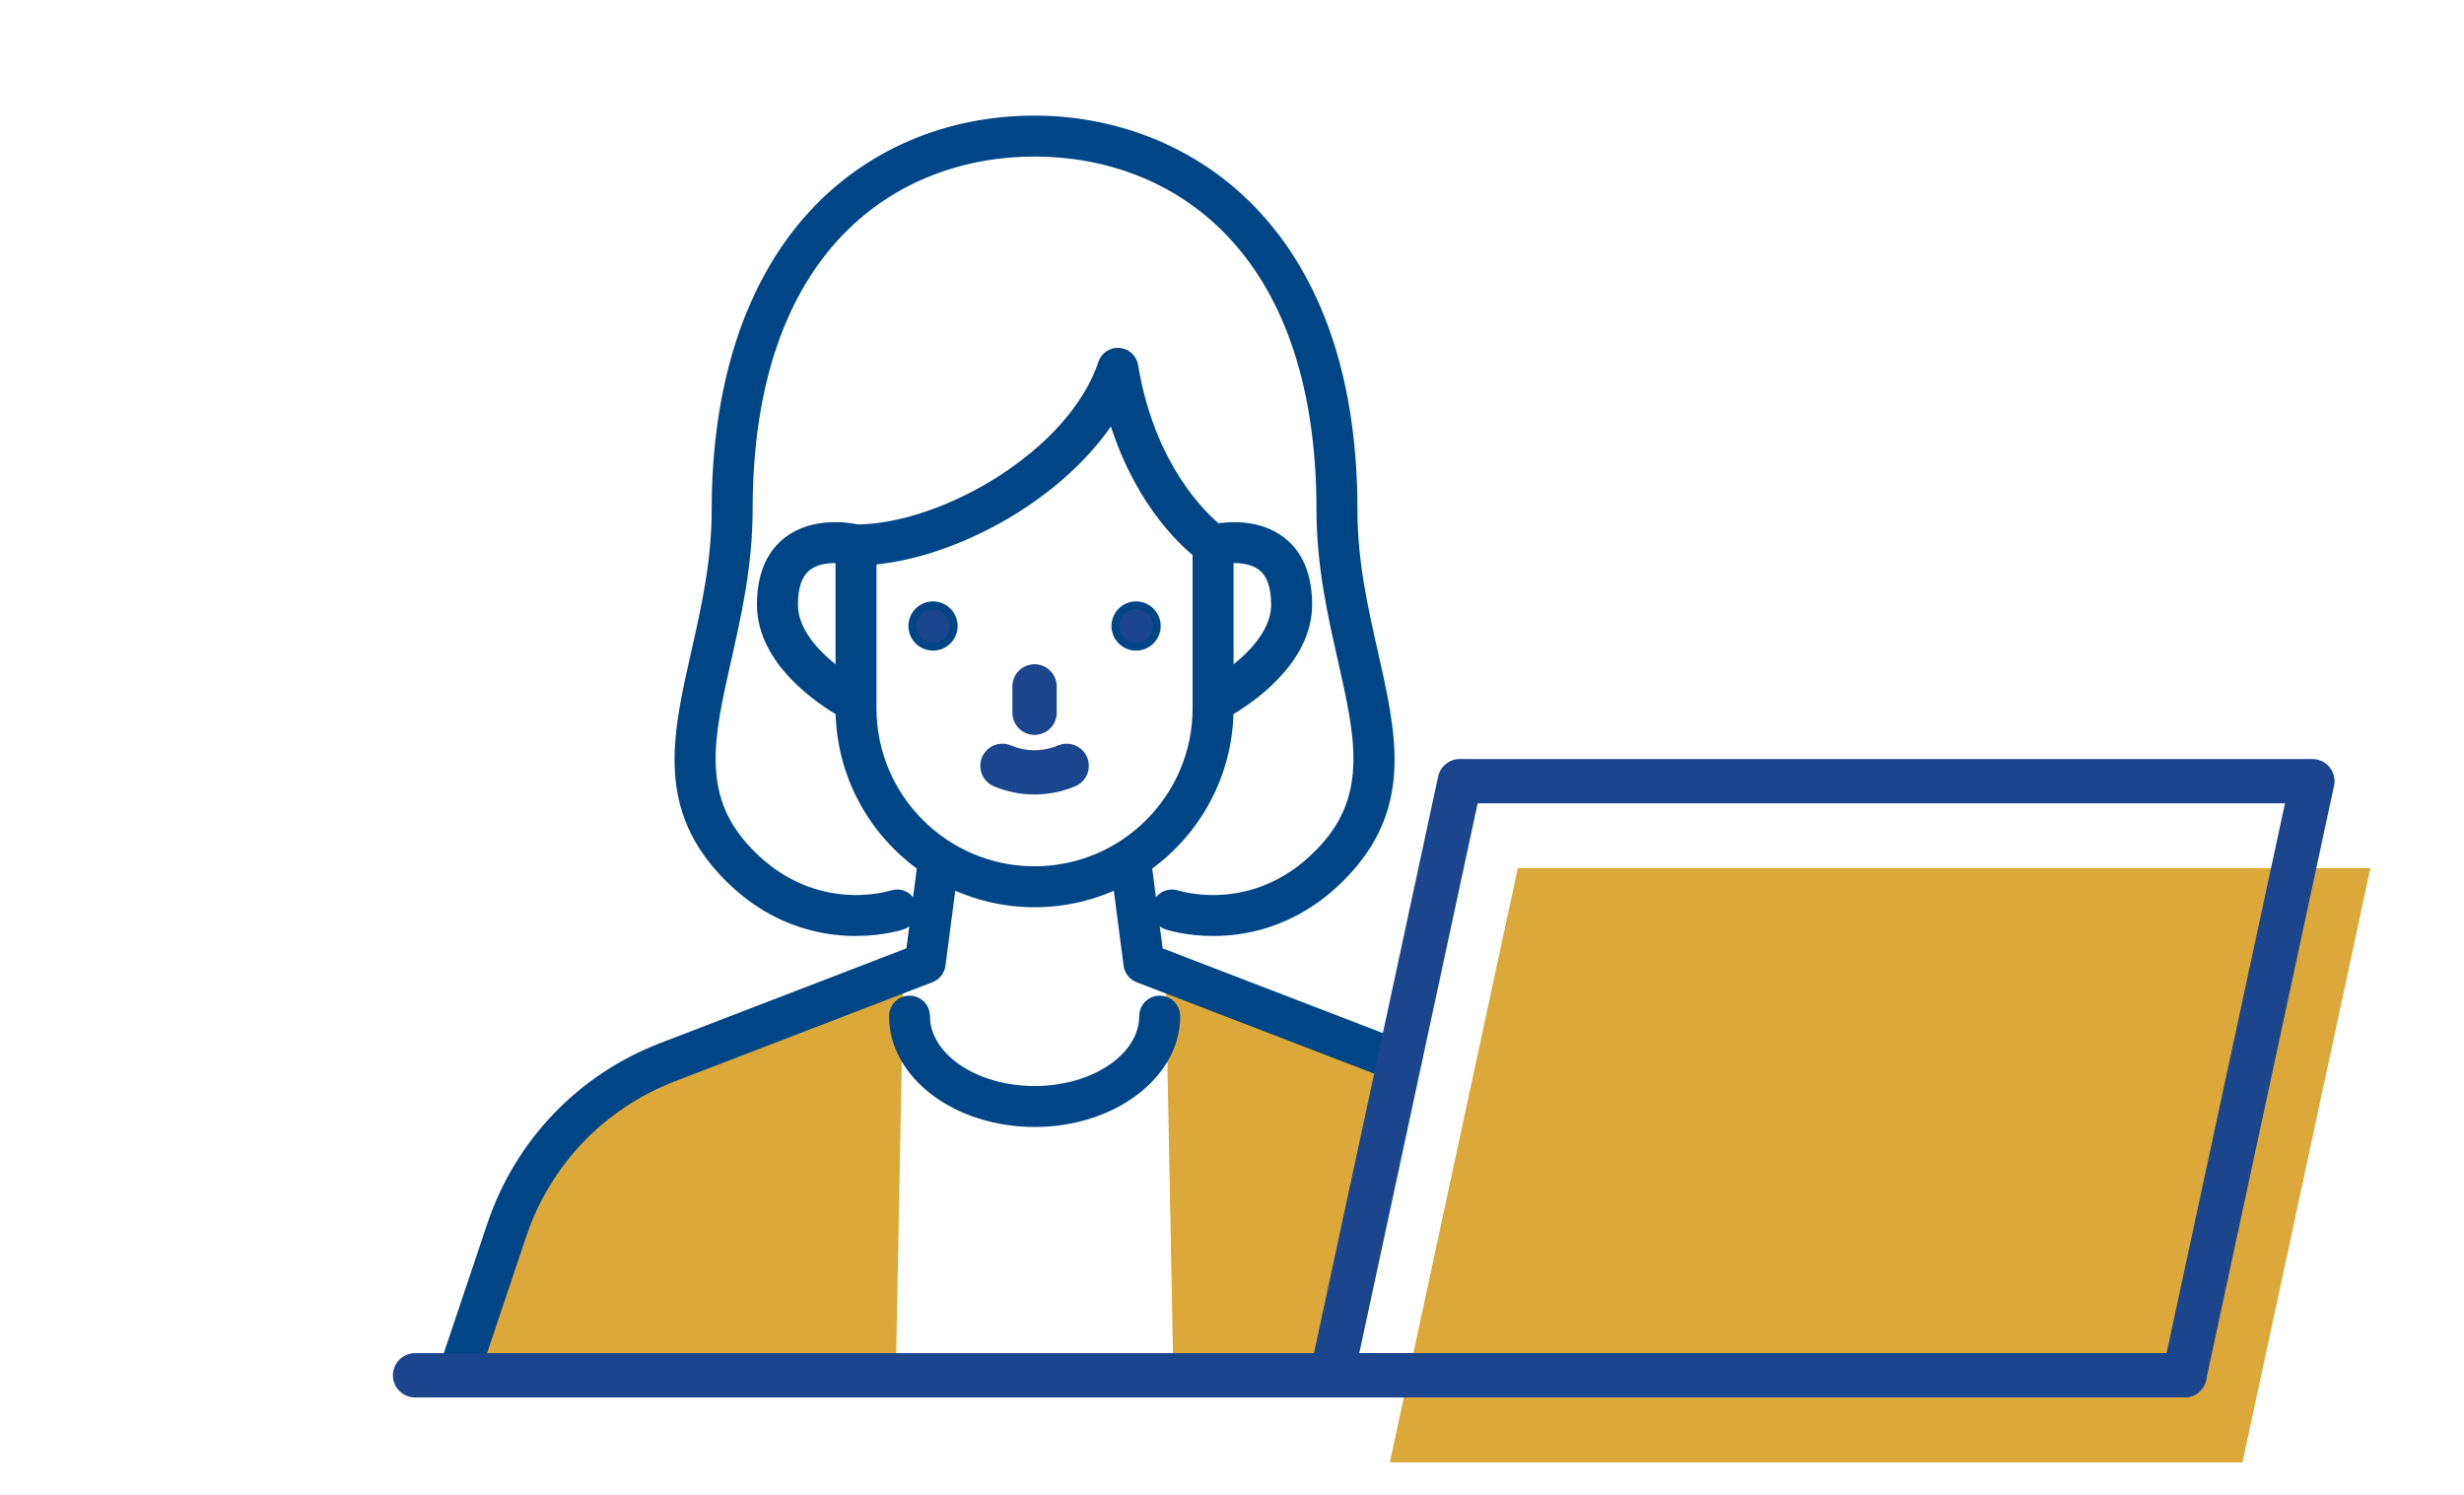 <?xml version="1.0" encoding="UTF-8"?>
<svg id="_レイヤー_1" data-name="レイヤー_1" xmlns="http://www.w3.org/2000/svg" xmlns:xlink="http://www.w3.org/1999/xlink" version="1.1" viewBox="0 0 81.783 49.632">
  <!-- Generator: Adobe Illustrator 29.1.0, SVG Export Plug-In . SVG Version: 2.1.0 Build 142)  -->
  <defs>
    <style>
      .st0, .st1 {
        fill: none;
      }

      .st2 {
        fill: #dca839;
      }

      .st3 {
        fill: #1b458c;
        stroke-miterlimit: 10;
        stroke-width: .262px;
      }

      .st3, .st4 {
        stroke: #004687;
      }

      .st1 {
        stroke: #1b458c;
        stroke-width: 1.47px;
      }

      .st1, .st4 {
        stroke-linecap: round;
        stroke-linejoin: round;
      }

      .st4 {
        fill: #004687;
        stroke-width: .459px;
      }

      .st5 {
        clip-path: url(#clippath);
      }
    </style>
    <clipPath id="clippath">
      <polygon class="st0" points="3.106 1.091 48.452 1.091 48.452 25.93 44.206 45.653 3.106 45.653 3.106 1.091"/>
    </clipPath>
  </defs>
  <g class="st5">
    <g>
      <path class="st2" d="M29.736,45.441h-14.3s2.297-7.521,4.06-8.875c1.763-1.353,10.491-4.258,10.491-4.258l-.251,13.132Z"/>
      <path class="st2" d="M38.941,45.441h14.3s-2.297-7.521-4.06-8.875c-1.763-1.353-10.491-4.258-10.491-4.258l.251,13.132Z"/>
      <path class="st0" d="M39.814,23.51v-5.194c-.551-.44-2.077-1.869-2.864-4.701-1.626,2.707-5.274,4.71-8.087,4.909v4.986c0,3.02,2.456,5.476,5.476,5.476s5.476-2.456,5.476-5.476Z"/>
      <path class="st0" d="M42.421,20.069c0-.631-.164-1.079-.488-1.331-.367-.285-.883-.297-1.218-.265v4.032c.698-.481,1.707-1.363,1.707-2.437Z"/>
      <path class="st0" d="M26.743,18.738c-.324.252-.488.7-.488,1.33,0,1.073,1.009,1.955,1.707,2.437v-4.032c-.076-.007-.161-.012-.252-.012-.31,0-.683.057-.967.277Z"/>
      <path class="st0" d="M51.427,40.972c-.818-2.438-2.665-4.366-5.065-5.29l-8.556-3.293c-.154-.059-.263-.198-.285-.362l-.366-2.8c-.85.421-1.807.658-2.818.658s-1.968-.238-2.818-.659l-.366,2.8c-.021.164-.131.302-.285.362l-8.555,3.293c-2.4.924-4.246,2.852-5.065,5.29l-1.469,4.374c-.012.034-.028.066-.047.095h37.208c-.019-.03-.035-.061-.047-.095l-1.468-4.374ZM34.338,37.18c-2.538,0-4.603-1.549-4.603-3.452,0-.249.202-.45.45-.45s.45.201.45.45c0,1.407,1.661,2.552,3.702,2.552s3.702-1.145,3.702-2.552c0-.249.202-.45.45-.45s.45.201.45.45c0,1.904-2.065,3.452-4.603,3.452Z"/>
      <path class="st0" d="M27.964,23.573c-.698-.403-2.609-1.674-2.609-3.504,0-.926.283-1.614.842-2.045.83-.641,1.972-.447,2.262-.385,2.904-.025,7.198-2.494,8.219-5.557.065-.196.259-.324.462-.306.206.016.375.171.409.375.564,3.404,2.322,5.048,2.828,5.459.429-.07,1.384-.142,2.104.414.558.431.842,1.119.842,2.045,0,1.83-1.911,3.101-2.609,3.504-.021,2.129-1.09,4.01-2.714,5.153l.21,1.608h0l.423.228c-.15-.113-.221-.312-.158-.5.078-.236.331-.364.569-.286.111.036,2.79.866,4.998-1.605,1.609-1.801,1.159-3.787.59-6.302-.33-1.459-.704-3.113-.704-4.947,0-8.816-4.952-11.957-9.587-11.957s-9.587,3.141-9.587,11.957c0,1.835-.374,3.488-.705,4.947-.569,2.515-1.019,4.502.59,6.302,2.207,2.471,4.887,1.641,5,1.604.238-.076.49.053.567.288.077.236-.05.489-.285.567l.533-.167.227-1.739c-1.625-1.144-2.693-3.025-2.714-5.153Z"/>
      <g>
        <path class="st4" d="M53.749,45.059l-1.468-4.374c-.904-2.693-2.943-4.823-5.595-5.843l-8.306-3.197-.382-2.919c1.625-1.143,2.694-3.025,2.714-5.153.698-.403,2.609-1.674,2.609-3.504,0-.926-.283-1.615-.842-2.045-.721-.556-1.675-.483-2.104-.414-.506-.411-2.263-2.056-2.828-5.459-.034-.204-.202-.359-.409-.375-.204-.018-.397.11-.462.306-1.021,3.063-5.316,5.532-8.219,5.557-.289-.063-1.431-.256-2.262.385-.558.431-.842,1.119-.842,2.045,0,1.83,1.912,3.101,2.609,3.504.021,2.128,1.09,4.01,2.714,5.153l-.382,2.919-8.305,3.197c-2.651,1.02-4.69,3.15-5.595,5.843l-1.469,4.374c-.045.133-.022.272.048.382.053.085.134.154.236.188.047.016.096.024.143.024.154,0,.298-.08.38-.212.018-.03.035-.061.047-.095l1.469-4.374c.818-2.438,2.665-4.366,5.065-5.29l8.555-3.293c.154-.059.263-.198.285-.362l.366-2.8c.85.421,1.807.659,2.818.659s1.968-.238,2.818-.658l.366,2.8c.021.164.131.302.285.362l8.556,3.293c2.4.924,4.246,2.852,5.065,5.29l1.468,4.374c.012.035.028.066.047.095.082.132.226.212.38.212.047,0,.096-.008.143-.024.102-.034.183-.103.236-.188.069-.11.092-.249.047-.382ZM40.714,18.473c.335-.031.852-.019,1.218.265.324.252.488.7.488,1.331,0,1.073-1.009,1.955-1.707,2.437v-4.032ZM27.962,22.505c-.698-.481-1.707-1.363-1.707-2.437,0-.631.164-1.079.488-1.33.284-.221.657-.277.967-.277.091,0,.176.005.252.012v4.032ZM34.338,28.986c-3.02,0-5.476-2.456-5.476-5.476v-4.986c2.813-.199,6.461-2.203,8.087-4.909.787,2.832,2.313,4.261,2.864,4.701v5.194c0,3.02-2.456,5.476-5.476,5.476Z"/>
        <path class="st4" d="M38.491,33.278c-.249,0-.45.201-.45.45,0,1.407-1.661,2.552-3.702,2.552s-3.702-1.145-3.702-2.552c0-.249-.202-.45-.45-.45s-.45.201-.45.45c0,1.904,2.065,3.452,4.603,3.452s4.603-1.549,4.603-3.452c0-.249-.202-.45-.45-.45Z"/>
        <path class="st4" d="M28.407,30.839c.862,0,1.454-.189,1.511-.207.235-.078.363-.331.285-.567-.077-.235-.329-.364-.567-.288-.113.037-2.792.867-5-1.604-1.609-1.801-1.159-3.787-.59-6.302.33-1.459.705-3.113.705-4.947,0-8.816,4.952-11.957,9.587-11.957s9.587,3.141,9.587,11.957c0,1.835.374,3.488.704,4.947.569,2.515,1.019,4.502-.59,6.302-2.208,2.471-4.887,1.641-4.998,1.605-.237-.079-.491.05-.569.286-.078.236.05.491.286.569.057.019.649.207,1.511.207,1.2,0,2.922-.366,4.442-2.067,1.918-2.147,1.398-4.442.797-7.101-.335-1.482-.682-3.014-.682-4.748,0-9.49-5.65-12.857-10.488-12.857-2.871,0-5.467,1.108-7.31,3.119-2.079,2.268-3.177,5.635-3.177,9.739,0,1.734-.347,3.267-.682,4.748-.602,2.658-1.121,4.954.797,7.101,1.52,1.701,3.242,2.067,4.442,2.067Z"/>
      </g>
      <g>
        <circle class="st3" cx="30.968" cy="20.78" r=".686"/>
        <circle class="st3" cx="37.708" cy="20.78" r=".686"/>
        <line class="st1" x1="34.338" y1="22.784" x2="34.338" y2="23.659"/>
        <path class="st1" d="M35.404,25.422c-.662.277-1.426.299-2.132,0"/>
      </g>
    </g>
  </g>
  <g>
    <polygon class="st2" points="50.377 28.818 78.677 28.818 74.431 48.541 46.131 48.541 50.377 28.818"/>
    <polygon class="st1" points="48.452 25.93 76.751 25.93 72.505 45.653 44.206 45.653 48.452 25.93"/>
    <line class="st1" x1="72.505" y1="45.653" x2="13.776" y2="45.653"/>
  </g>
</svg>